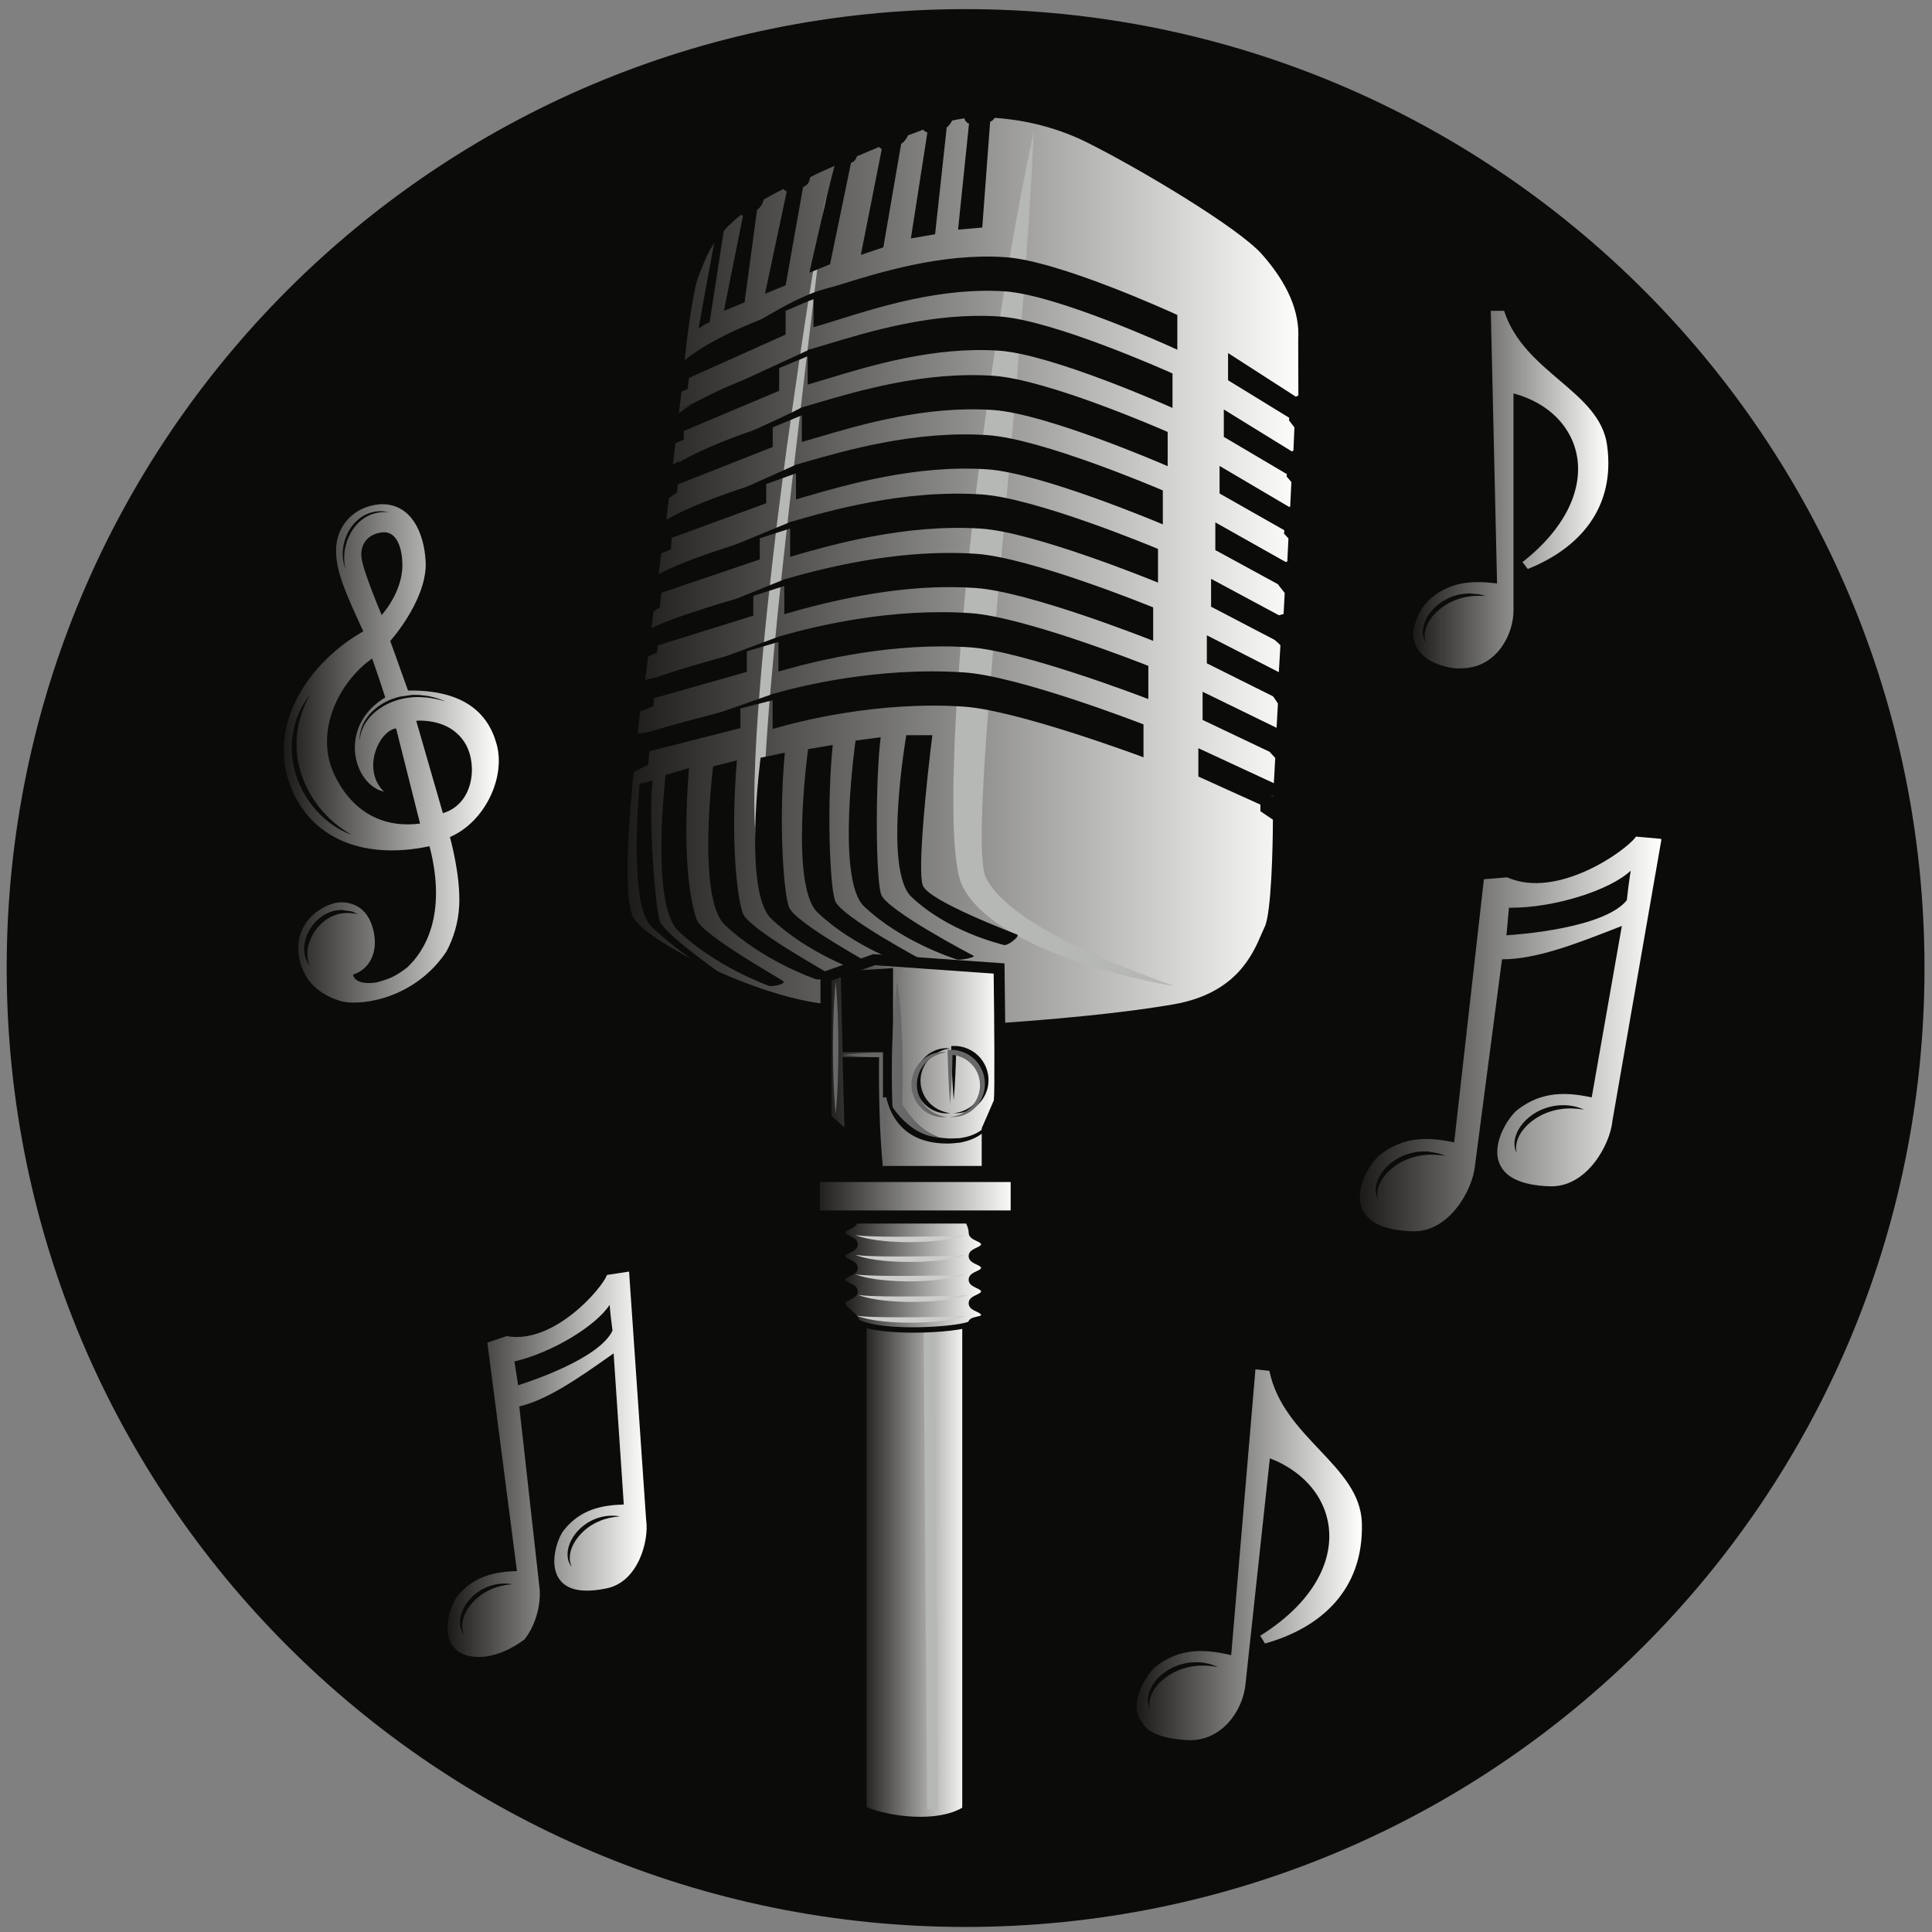 <?xml version="1.0" encoding="UTF-8"?>
<!DOCTYPE svg PUBLIC "-//W3C//DTD SVG 1.1//EN" "http://www.w3.org/Graphics/SVG/1.1/DTD/svg11.dtd">
<svg version="1.1" xmlns="http://www.w3.org/2000/svg" xmlns:xlink="http://www.w3.org/1999/xlink" x="0" y="0" width="578" height="578" viewBox="0, 0, 578, 578">
  <rect x="0" y="0" width="578" height="578" fill="#808080" stroke="none"/>
  <defs>
    <linearGradient id="Gradient_1" gradientUnits="userSpaceOnUse" x1="257.613" y1="470.227" x2="289.53" y2="470.227">
      <stop offset="0" stop-color="#1B1A19"/>
      <stop offset="1" stop-color="#FFFFFE"/>
    </linearGradient>
    <clipPath id="Clip_1">
      <path d="M289.514,395.312 L289.514,541.715 C280.412,547.098 267.031,545.63 257.613,541.72 L257.613,395.312 L289.514,395.312 z"/>
    </clipPath>
    <linearGradient id="Gradient_2" gradientUnits="userSpaceOnUse" x1="186.164" y1="170.784" x2="390.127" y2="170.784">
      <stop offset="0" stop-color="#1B1A19"/>
      <stop offset="1" stop-color="#FFFFFE"/>
    </linearGradient>
    <clipPath id="Clip_2">
      <path d="M298.002,33.663 C307.779,34.144 317.136,37.088 325.964,41.153 C341.831,49.091 371.432,66.722 378.713,74.93 C386.003,83.138 390.638,92.3 390.026,101.597 L390.08,119.237 L387.875,120.479 L387.335,125.285 L388.919,127.337 L388.559,135.644 L387.065,136.679 L386.615,141.998 L388.01,143.636 L387.587,152.564 L386.264,153.239 L385.841,159.08 L387.146,160.457 L386.714,169.178 L384.518,169.898 L384.149,174.488 L386.021,176.873 L385.589,184.973 L382.844,185.702 L382.457,190.202 L384.743,192.353 L384.149,202.577 L382.808,202.928 L382.457,207.743 L383.987,210.011 L383.465,219.398 L381.926,219.947 L381.62,224.456 L383.186,226.157 L382.457,239.432 L378.713,240.251 L378.713,241.817 L382.457,244.355 C382.457,244.355 382.511,272.453 379.847,277.988 C377.174,283.523 373.277,298.229 351.542,302.054 C329.798,305.888 297.803,307.796 297.803,307.796 L247.205,302.054 C225.875,299.867 192.44,283.253 188.066,275.324 C183.692,267.386 188.066,229.856 188.066,229.856 L192.377,227.732 L193.007,220.829 L188.957,221.45 L189.929,211.667 L193.88,210.164 L194.375,204.773 L191.117,205.529 L192.395,195.332 L195.041,194.099 L195.446,189.86 L192.989,189.752 L193.97,182.021 L195.86,180.77 L196.481,174.74 L195.041,174.542 L196.31,164.363 L199.145,163.229 L199.577,157.388 L197.399,158 L198.578,148.073 L200.99,146.408 L201.323,140.801 L199.298,141.899 L200.54,131.396 L202.907,130.46 L202.97,125.492 L201.143,126.212 L202.367,116.006 L204.203,115.268 L204.779,110.417 L202.907,110.417 C202.907,110.417 205.094,87.512 207.551,81.77 C209.441,77.36 211.223,69.692 222.572,61.538 C222.671,61.475 222.626,61.871 222.626,62.276 C222.617,62.717 222.653,63.167 222.959,62.96 C223.544,62.573 225.119,61.943 225.956,61.088 C226.829,60.206 226.964,58.667 227.306,58.46 C229.781,56.993 232.607,55.526 235.82,54.068 C235.82,54.068 235.622,55.805 235.892,55.688 C236.549,55.382 238.916,55.04 240.167,54.149 C240.833,53.672 240.779,52.025 240.779,52.025 C244.226,50.09 247.79,48.695 250.58,47.48 C250.58,47.48 250.607,48.479 250.868,48.362 C251.795,47.957 253.946,47.255 254.378,47.012 C254.711,46.832 254.999,45.563 254.999,45.563 C258.221,44.177 261.281,42.89 264.152,41.711 C264.152,41.711 264.035,43.169 264.44,43.007 C265.574,42.539 267.626,42.413 268.985,41.468 C269.732,40.937 270.461,39.2 270.461,39.2 C272.99,38.21 275.321,37.346 277.427,36.617 C277.427,36.617 277.157,38.273 278.057,37.985 C278.777,37.76 280.937,37.652 282.179,36.851 C283.25,36.158 283.421,34.736 283.925,34.61 C284.951,34.349 285.851,34.16 286.625,34.043 C288.639,33.731 287.713,33.851 289.4,33.663 L290.107,33.663 C290.094,34.194 290.068,34.725 290.207,35.24 C291.449,35.177 293.987,35.321 295.544,34.934 C296.098,34.65 296.301,34.351 296.417,33.663 L298.002,33.663 z"/>
    </clipPath>
    <linearGradient id="Gradient_3" gradientUnits="userSpaceOnUse" x1="252.062" y1="381.583" x2="294.32" y2="381.583">
      <stop offset="0" stop-color="#1B1A19"/>
      <stop offset="1" stop-color="#FFFFFE"/>
    </linearGradient>
    <clipPath id="Clip_3">
      <path d="M289.524,365.242 C290.225,366.306 290.441,367.521 290.603,368.753 C291.027,370.685 293.801,370.342 294.319,372.235 L294.319,372.308 C293.836,374.275 291.151,373.785 290.603,375.791 C291.027,377.723 293.801,377.38 294.319,379.273 L294.319,379.347 C293.841,381.319 291.151,380.831 290.603,382.838 C291.027,384.77 293.801,384.427 294.319,386.32 L294.319,386.394 C293.841,388.366 291.152,387.878 290.603,389.885 C291.025,391.822 293.802,391.486 294.319,393.385 L294.319,393.49 C293.937,395.35 290.695,394.098 290.414,396.032 C286.589,397.904 263.549,399.344 256.367,395.411 C256.367,393.647 252.065,391.649 252.065,389.885 C252.065,388.121 255.791,388.121 255.791,386.357 C255.791,384.593 252.065,384.593 252.065,382.838 C252.065,381.074 255.791,381.074 255.791,379.31 C255.791,377.546 252.065,377.546 252.065,375.791 C252.065,374.027 255.791,374.027 255.791,372.272 C255.791,370.508 252.065,370.508 252.065,368.753 C252.494,366.751 255.24,367.24 255.786,365.242 L289.524,365.242 z"/>
    </clipPath>
    <linearGradient id="Gradient_4" gradientUnits="userSpaceOnUse" x1="243.643" y1="357.851" x2="303.945" y2="357.851">
      <stop offset="0" stop-color="#1B1A19"/>
      <stop offset="1" stop-color="#FFFFFE"/>
    </linearGradient>
    <linearGradient id="Gradient_5" gradientUnits="userSpaceOnUse" x1="247.091" y1="318.792" x2="299.119" y2="318.792">
      <stop offset="0" stop-color="#1B1A19"/>
      <stop offset="1" stop-color="#FFFFFE"/>
    </linearGradient>
    <clipPath id="Clip_4">
      <path d="M261.637,287.115 L298.892,289.751 C298.892,289.751 299.441,328.307 298.892,329.675 C298.352,331.043 295.337,337.883 295.337,337.883 L295.337,350.456 L252.065,350.456 L252.065,338.972 L247.106,334.598 L247.106,292.208 L261.469,287.115 L261.637,287.115 z"/>
    </clipPath>
    <linearGradient id="Gradient_6" gradientUnits="userSpaceOnUse" x1="133.86" y1="438.053" x2="193.44" y2="438.053">
      <stop offset="0" stop-color="#1B1A19"/>
      <stop offset="1" stop-color="#FFFFFE"/>
    </linearGradient>
    <clipPath id="Clip_5">
      <path d="M188.201,380.417 L193.304,454.721 C194.231,460.769 191.036,473.153 181.613,475.16 C174.251,476.735 169.364,475.709 167.123,472.118 C164.153,467.357 167.006,459.923 168.59,457.907 C173.657,451.436 180.227,450.302 186.617,450.104 L183.575,404.888 L182.081,405.941 C173.18,412.205 163.964,418.685 155.351,420.773 L161.354,474.62 C161.984,478.751 160.697,485.816 156.836,490.541 C148.34,496.742 141.113,496.535 137.396,494.258 C136.487,493.682 135.74,492.944 135.173,492.026 C132.203,487.274 135.056,479.84 136.64,477.815 C141.698,471.362 148.268,470.219 154.649,470.021 L145.802,401.657 L151.58,399.731 L151.661,399.749 C165.611,402.197 179.822,385.763 181.532,381.596 L181.604,381.425 L188.201,380.417 z M151.695,473.778 C148.002,474 149.559,473.716 146.981,474.35 C145.955,474.647 144.965,475.088 144.029,475.619 C143.093,476.159 142.229,476.807 141.428,477.536 C139.862,479.012 138.593,480.857 137.963,482.945 C137.648,483.98 137.531,485.087 137.648,486.167 C137.756,487.247 138.197,488.291 138.881,489.074 C137.936,487.184 138.197,485.087 138.917,483.269 C139.664,481.451 140.861,479.822 142.31,478.481 C143.75,477.122 145.46,476.051 147.314,475.304 C149.168,474.53 151.175,474.134 153.254,473.963 L151.695,473.778 z M183.888,453.474 C180.195,453.696 181.752,453.412 179.174,454.046 C178.139,454.334 177.158,454.784 176.222,455.306 C175.286,455.855 174.422,456.503 173.621,457.232 C172.055,458.708 170.786,460.544 170.156,462.641 C169.841,463.676 169.715,464.783 169.832,465.863 C169.949,466.943 170.39,467.987 171.074,468.77 C170.129,466.871 170.381,464.774 171.101,462.965 C171.857,461.147 173.054,459.509 174.503,458.177 C175.943,456.818 177.653,455.747 179.507,454.991 C181.361,454.226 183.368,453.83 185.447,453.659 L183.888,453.474 z M182.387,390.38 C178.148,396.842 164.882,404.78 153.902,407.3 L155,414.428 C158.015,413.483 179.282,406.562 183.242,398.084 C183.017,396.572 182.54,392.459 182.387,390.38 z"/>
    </clipPath>
    <linearGradient id="Gradient_7" gradientUnits="userSpaceOnUse" x1="340.026" y1="465.148" x2="407.464" y2="465.148">
      <stop offset="0" stop-color="#1B1A19"/>
      <stop offset="1" stop-color="#FFFFFE"/>
    </linearGradient>
    <linearGradient id="Gradient_8" gradientUnits="userSpaceOnUse" x1="422.75" y1="146.471" x2="481.193" y2="146.471">
      <stop offset="0" stop-color="#1B1A19"/>
      <stop offset="1" stop-color="#FFFFFE"/>
    </linearGradient>
    <clipPath id="Clip_6">
      <path d="M449.984,92.984 C455.96,111.605 478.541,116.924 480.791,133.151 C483.419,152.123 472.268,164.165 457.067,170.222 L455.492,168.17 C481.376,147.794 474.347,123.431 452.792,117.698 L452.792,182.642 C452.792,189.68 447.995,199.328 438.041,199.913 C436.74,199.973 437.235,199.964 436.555,199.973 L435.601,199.973 C429.599,199.316 423.182,196.471 422.75,189.761 L422.75,189.377 C423.279,185.878 424.719,182.453 427.142,179.843 C433.262,174.092 439.994,173.561 447.878,174.56 L445.997,92.984 L449.984,92.984 z M439.347,177.537 L437.618,177.692 C436.457,177.845 435.332,178.16 434.234,178.565 C433.145,178.997 432.11,179.555 431.129,180.203 C429.203,181.535 427.529,183.308 426.521,185.45 C426.008,186.512 425.693,187.682 425.648,188.861 C425.594,190.04 425.891,191.228 426.494,192.182 C425.792,189.995 426.413,187.781 427.484,185.954 C428.591,184.118 430.139,182.57 431.921,181.364 C433.694,180.14 435.701,179.276 437.816,178.772 C439.94,178.25 442.154,178.151 444.422,178.304 C441.668,177.548 443.341,177.903 439.347,177.537 z"/>
    </clipPath>
    <linearGradient id="Gradient_9" gradientUnits="userSpaceOnUse" x1="84.835" y1="225.424" x2="149.199" y2="225.424">
      <stop offset="0" stop-color="#1B1A19"/>
      <stop offset="1" stop-color="#FFFFFE"/>
    </linearGradient>
    <clipPath id="Clip_7">
      <path d="M115.108,150.856 C124.259,151.466 127.323,161.561 127.37,169.232 C127.046,180.32 116.75,191.759 116.75,191.759 L122.06,206.582 C138.395,206.384 145.991,212.981 148.619,222.791 C151.274,232.655 145.046,245.921 134.606,250.421 C134.606,250.421 137.792,261.716 137.387,270.707 C137.144,276.053 135.668,280.733 133.535,284.702 C124.427,298.364 108.965,300.965 102.485,299.651 C96.959,298.13 91.658,294.728 89.84,287.996 C86.519,275.765 97.508,269.789 102.224,269.933 C105.518,270.023 110.072,271.445 111.701,278.321 C113.321,285.188 110.315,290.102 105.599,291.569 C106.094,293.954 109.271,294.44 112.601,293.927 C117.227,292.685 118.577,291.83 121.745,289.499 C126.785,284.855 133.913,274.082 128.504,253.166 C107.561,257.603 91.523,250.061 86.213,233.186 C80.777,215.924 92.549,198.041 108.677,188.879 C102.881,176.369 100.46,170.465 100.532,164.516 C100.622,157.424 105.716,151.529 113.6,150.863 L113.701,150.856 L115.108,150.856 z M102.099,272.216 L100.334,272.408 C99.155,272.624 98.039,273.092 97.004,273.686 C95.978,274.298 95.051,275.072 94.241,275.936 C92.657,277.7 91.514,279.878 91.127,282.227 C90.92,283.388 90.929,284.594 91.163,285.746 C91.415,286.898 91.91,287.996 92.675,288.833 C91.739,286.754 91.793,284.531 92.351,282.497 C92.936,280.463 94.016,278.573 95.438,277.034 C96.842,275.468 98.633,274.262 100.64,273.632 C102.656,272.993 104.87,273.02 107.084,273.488 C104.471,272.307 106.089,272.877 102.099,272.216 z M92.639,207.95 C90.11,211.226 88.328,215.159 87.626,219.335 C86.897,223.502 87.266,227.858 88.544,231.899 C89.849,235.931 92.036,239.675 94.898,242.762 C97.751,245.858 101.288,248.333 105.194,249.746 C101.576,247.721 98.426,245.057 95.852,241.934 C93.296,238.802 91.298,235.229 90.092,231.404 C88.85,227.588 88.427,223.52 88.877,219.506 C89.318,215.501 90.668,211.595 92.639,207.95 z M111.332,197.006 C101.252,204.116 94.439,218.552 99.578,230.738 C101.477,235.229 107.552,246.632 121.979,246.632 C123.149,246.632 124.382,246.551 125.669,246.389 L118.496,217.913 C113.366,218.615 108.101,230.18 114.842,236.831 C105.581,234.689 101,217.175 115.247,208.67 C113.789,203.963 111.332,197.006 111.332,197.006 z M125.484,215.582 C124.602,215.643 124.92,215.607 124.526,215.654 L132.5,243.275 C141.644,240.593 142.904,228.974 139.322,222.656 C136.392,217.556 131.085,215.612 125.484,215.582 z M123.247,207.897 C118.431,208.655 120.445,208.118 117.128,209.192 C114.527,210.209 112.124,211.811 110.333,213.971 C109.91,214.529 109.496,215.096 109.127,215.681 C108.83,216.32 108.416,216.896 108.236,217.571 L107.903,218.561 L107.633,220.1 C107.624,220.271 107.633,220.442 107.633,220.622 L107.651,221.648 L107.75,220.631 C107.768,220.46 107.777,220.289 107.804,220.127 L107.93,219.632 L108.191,218.651 L108.596,217.724 C108.821,217.085 109.244,216.545 109.559,215.96 C109.946,215.402 110.378,214.889 110.801,214.376 C112.628,212.414 114.923,210.911 117.425,209.948 C119.918,208.976 122.609,208.517 125.318,208.535 C126.659,208.598 128.018,208.643 129.35,208.931 C130.718,209.066 132.005,209.543 133.346,209.84 C132.059,209.372 130.79,208.814 129.431,208.544 C128.099,208.166 126.713,208.049 125.336,207.905 L123.247,207.897 z M114.608,159.251 C110.423,159.548 107.696,162.518 108.128,166.685 C108.56,170.852 114.185,183.992 114.185,183.992 C114.185,183.992 120.305,177.359 120.377,169.268 C120.431,164.255 118.802,158.945 114.608,159.251 z M114.278,152.949 L113.753,152.951 L113.411,152.96 L113.186,152.951 C112.106,153.032 111.035,153.275 110.018,153.68 C107.975,154.499 106.256,156.002 105.005,157.793 C103.772,159.593 102.953,161.672 102.656,163.823 C102.566,164.354 102.566,164.903 102.521,165.443 C102.494,165.983 102.557,166.523 102.575,167.054 C102.629,167.594 102.764,168.116 102.854,168.647 C102.989,169.16 103.178,169.673 103.358,170.168 C103.268,169.637 103.151,169.124 103.061,168.611 C103.034,168.08 102.962,167.558 102.962,167.036 C102.989,166.514 102.971,165.992 103.025,165.47 C103.106,164.957 103.142,164.435 103.268,163.931 C103.691,161.897 104.492,159.944 105.671,158.252 C106.841,156.56 108.416,155.147 110.27,154.256 C112.133,153.356 114.257,153.068 116.381,153.239 C115.859,153.149 115.328,153.059 114.797,152.987 L114.278,152.949 z"/>
    </clipPath>
    <linearGradient id="Gradient_10" gradientUnits="userSpaceOnUse" x1="406.729" y1="309.343" x2="496.993" y2="309.343">
      <stop offset="0" stop-color="#1B1A19"/>
      <stop offset="1" stop-color="#FFFFFE"/>
    </linearGradient>
    <clipPath id="Clip_8">
      <path d="M489.574,250.298 L496.994,250.962 L496.994,251.47 L482.393,335.3 C481.763,342.302 474.797,355.253 463.727,354.911 C455.069,354.641 449.912,352.157 448.391,347.531 C446.384,341.411 451.604,333.896 453.935,332.069 C461.36,326.246 469.01,326.777 476.192,328.316 L485.21,277.016 L483.257,277.781 C471.593,282.326 459.533,287.033 449.354,286.997 L441.263,348.746 C440.633,355.766 433.667,368.708 422.597,368.366 C421.733,368.339 420.887,368.294 420.086,368.222 C412.94,367.574 408.629,365.153 407.27,360.995 C405.263,354.866 410.483,347.351 412.805,345.533 C420.23,339.71 427.871,340.241 435.044,341.771 L443.936,263.039 L450.902,262.481 L450.992,262.517 C465.905,269.078 486.272,254.633 489.314,250.457 L489.431,250.298 L489.574,250.298 z M427.137,344.498 L425.297,344.498 C422.84,344.606 420.401,345.326 418.232,346.532 C416.081,347.756 414.146,349.457 412.877,351.617 C412.238,352.688 411.797,353.894 411.635,355.127 C411.464,356.36 411.671,357.647 412.22,358.709 C411.689,356.342 412.544,354.065 413.849,352.247 C415.181,350.42 416.963,348.926 418.952,347.828 C420.932,346.703 423.137,345.983 425.414,345.65 C427.691,345.308 430.04,345.407 432.407,345.794 C429.583,344.727 431.311,345.265 427.137,344.498 z M466.796,330.665 C464.339,330.782 461.9,331.502 459.731,332.699 C457.58,333.923 455.654,335.624 454.376,337.784 C453.746,338.855 453.305,340.061 453.134,341.294 C452.972,342.536 453.17,343.823 453.719,344.885 C453.188,342.509 454.043,340.241 455.348,338.414 C456.689,336.587 458.471,335.093 460.46,333.995 C462.431,332.879 464.636,332.15 466.913,331.817 C469.199,331.475 471.539,331.574 473.906,331.961 C471.719,330.98 469.253,330.521 466.796,330.665 z M487.865,260.492 C481.475,266.423 465.014,271.562 452.18,271.562 L451.433,271.562 L450.686,279.815 C454.322,279.59 479.954,277.7 486.695,269.321 C486.857,267.575 487.46,262.859 487.865,260.492 z"/>
    </clipPath>
  </defs>
  <g id="Layer_1">
    <path d="M575.756,289.611 C575.756,448.049 447.317,576.49 288.877,576.49 C130.44,576.49 2,448.049 2,289.611 C2,131.173 130.44,2.732 288.877,2.732 C447.317,2.732 575.756,131.173 575.756,289.611" fill="#0B0B09"/>
    <g clip-path="url(#Clip_1)">
      <path d="M289.514,395.312 L289.514,541.715 C280.413,547.098 267.031,545.63 257.613,541.72 L257.613,395.312 L289.514,395.312 z" fill="url(#Gradient_1)"/>
    </g>
    <path d="M259.239,540.635 C266.892,543.732 280.544,545.145 287.875,540.815 L287.875,396.953 L259.239,396.953 L259.239,540.635 z M275.326,546.804 C268.448,546.804 261.41,545.253 256.92,543.21 L255.958,542.772 L255.958,393.671 L291.157,393.671 L291.157,542.582 L290.443,543.07 C286.519,545.757 280.977,546.804 275.326,546.804" fill="#0B0B09"/>
    <path d="M277.383,541.324 L276.291,394.919 L279.572,394.894 L280.664,541.3 L277.383,541.324" fill="#B6B8B5"/>
    <g clip-path="url(#Clip_2)">
      <path d="M298.004,33.663 C307.78,34.144 317.137,37.088 325.964,41.153 C341.831,49.091 371.432,66.722 378.713,74.93 C386.003,83.138 390.638,92.3 390.026,101.597 L390.08,119.237 L387.875,120.479 L387.335,125.285 L388.919,127.337 L388.559,135.644 L387.065,136.679 L386.615,141.998 L388.01,143.636 L387.587,152.564 L386.264,153.239 L385.841,159.08 L387.146,160.457 L386.714,169.178 L384.518,169.898 L384.149,174.488 L386.021,176.873 L385.589,184.973 L382.844,185.702 L382.457,190.202 L384.743,192.353 L384.149,202.577 L382.808,202.928 L382.457,207.743 L383.987,210.011 L383.465,219.398 L381.926,219.947 L381.62,224.456 L383.186,226.157 L382.457,239.432 L378.713,240.251 L378.713,241.817 L382.457,244.355 C382.457,244.355 382.511,272.453 379.847,277.988 C377.174,283.523 373.277,298.229 351.542,302.054 C329.798,305.888 297.803,307.796 297.803,307.796 L247.205,302.054 C225.875,299.867 192.44,283.253 188.066,275.324 C183.692,267.386 188.066,229.856 188.066,229.856 L192.377,227.732 L193.007,220.829 L188.957,221.45 L189.929,211.667 L193.88,210.164 L194.375,204.773 L191.117,205.529 L192.395,195.332 L195.041,194.099 L195.446,189.86 L192.989,189.752 L193.97,182.021 L195.86,180.77 L196.481,174.74 L195.041,174.542 L196.31,164.363 L199.145,163.229 L199.577,157.388 L197.399,158 L198.578,148.073 L200.99,146.408 L201.323,140.801 L199.298,141.899 L200.54,131.396 L202.907,130.46 L202.97,125.492 L201.143,126.212 L202.367,116.006 L204.203,115.268 L204.779,110.417 L202.907,110.417 C202.907,110.417 205.094,87.512 207.551,81.77 C209.441,77.36 211.223,69.692 222.572,61.538 C222.671,61.475 222.626,61.871 222.626,62.276 C222.617,62.717 222.653,63.167 222.959,62.96 C223.544,62.573 225.119,61.943 225.956,61.088 C226.829,60.206 226.964,58.667 227.306,58.46 C229.781,56.993 232.607,55.526 235.82,54.068 C235.82,54.068 235.622,55.805 235.892,55.688 C236.549,55.382 238.916,55.04 240.167,54.149 C240.833,53.672 240.779,52.025 240.779,52.025 C244.226,50.09 247.79,48.695 250.58,47.48 C250.58,47.48 250.607,48.479 250.868,48.362 C251.795,47.957 253.946,47.255 254.378,47.012 C254.711,46.832 254.999,45.563 254.999,45.563 C258.221,44.177 261.281,42.89 264.152,41.711 C264.152,41.711 264.035,43.169 264.44,43.007 C265.574,42.539 267.626,42.413 268.985,41.468 C269.732,40.937 270.461,39.2 270.461,39.2 C272.99,38.21 275.321,37.346 277.427,36.617 C277.427,36.617 277.157,38.273 278.057,37.985 C278.777,37.76 280.937,37.652 282.179,36.851 C283.25,36.158 283.421,34.736 283.925,34.61 C284.951,34.349 285.851,34.16 286.625,34.043 C288.639,33.731 287.713,33.851 289.399,33.663 L290.107,33.663 C290.094,34.194 290.068,34.725 290.207,35.24 C291.449,35.177 293.987,35.321 295.544,34.934 C296.099,34.65 296.301,34.351 296.417,33.663 L298.004,33.663 z" fill="url(#Gradient_2)"/>
    </g>
    <path d="M297.898,309.435 L297.704,306.16 C298.022,306.141 329.858,304.206 351.253,300.439 C369.792,297.173 374.75,285.619 377.416,279.414 C377.761,278.61 378.07,277.888 378.366,277.276 C380.347,273.163 380.802,253.529 380.82,245.223 L377.073,242.692 L377.073,238.928 L380.891,238.091 L381.513,226.762 L379.936,225.047 L380.366,218.768 L381.889,218.22 L382.322,210.467 L380.784,208.187 L381.25,201.633 L382.582,201.288 L383.065,193.023 L380.758,190.853 L381.308,184.413 L384.012,183.693 L384.347,177.403 L382.463,174.999 L382.973,168.685 L385.132,167.973 L385.468,161.074 L384.155,159.676 L384.699,152.201 L385.993,151.538 L386.343,144.211 L384.92,142.546 L385.494,135.772 L386.958,134.758 L387.254,127.869 L385.625,125.762 L386.341,119.464 L388.438,118.278 L388.387,101.599 C388.927,93.343 385.257,84.774 377.487,76.02 C370.511,68.162 341.417,50.714 325.235,42.625 C314.271,37.142 303.607,35.644 297.568,35.262 C297.224,35.845 296.695,36.339 295.942,36.526 C294.638,36.853 292.92,36.858 291.541,36.862 C291.06,36.863 290.628,36.864 290.296,36.882 L289.584,36.918 L289.059,36.417 C288.78,36.148 288.625,35.861 288.543,35.407 C288.22,35.454 287.904,35.505 287.603,35.553 L286.864,35.668 C286.285,35.755 285.601,35.893 284.823,36.079 L284.81,36.107 C284.501,36.701 284.035,37.6 283.071,38.225 C281.912,38.977 280.403,39.227 279.299,39.41 C278.986,39.462 278.723,39.498 278.556,39.548 C277.821,39.783 277.09,39.644 276.546,39.174 C276.412,39.057 276.296,38.93 276.202,38.794 C274.796,39.3 273.279,39.866 271.669,40.487 C271.306,41.22 270.689,42.269 269.927,42.806 C268.797,43.602 267.417,43.922 266.307,44.181 C265.811,44.296 265.342,44.405 265.054,44.522 C264.476,44.758 263.834,44.681 263.333,44.314 C263.198,44.215 263.081,44.101 262.979,43.973 C260.864,44.849 258.657,45.779 256.366,46.76 C255.939,48.016 255.429,48.305 255.189,48.439 C254.85,48.632 254.284,48.838 253.229,49.22 C252.596,49.448 251.935,49.685 251.527,49.862 L250.725,50.213 L249.896,49.733 L249.742,49.624 C249.63,49.672 249.518,49.718 249.407,49.767 C247.224,50.696 244.778,51.737 242.371,53.026 C242.262,53.867 241.951,54.89 241.116,55.484 C240.021,56.263 238.492,56.662 237.376,56.952 C237.029,57.043 236.735,57.111 236.561,57.183 L235.713,57.533 L234.872,57.007 C234.68,56.869 234.534,56.712 234.419,56.533 C232.321,57.542 230.346,58.586 228.522,59.651 L228.483,59.772 C228.252,60.439 227.907,61.45 227.13,62.238 C226.363,63.016 225.278,63.578 224.488,63.989 C224.232,64.121 224.01,64.231 223.867,64.326 C223.272,64.723 222.562,64.759 221.966,64.427 C221.87,64.373 221.782,64.313 221.701,64.249 C213.69,70.566 211.381,76.501 209.82,80.522 C209.555,81.203 209.309,81.836 209.061,82.415 C207.286,86.553 205.471,101.462 204.715,108.774 L206.629,108.774 L205.715,116.429 L203.88,117.167 L203.1,123.674 L204.641,123.066 L204.53,131.585 L202.058,132.562 L201.298,138.944 L203.13,137.948 L202.58,147.308 L200.118,149.002 L199.317,155.755 L201.391,155.172 L200.703,164.375 L197.818,165.524 L196.87,173.142 L198.272,173.335 L197.414,181.705 L195.5,182.977 L194.84,188.19 L197.246,188.3 L196.584,195.19 L193.91,196.436 L193.037,203.399 L196.218,202.656 L195.418,211.335 L191.458,212.842 L190.796,219.504 L194.829,218.885 L193.926,228.803 L189.592,230.933 C188.368,241.865 186.211,268.571 189.5,274.53 C193.458,281.7 226.114,298.242 247.375,300.422 L247.04,303.687 C225.289,301.456 191.45,284.857 186.626,276.114 C182.127,267.959 185.979,233.562 186.434,229.667 L186.536,228.777 L190.824,226.67 L191.181,222.765 L187.114,223.389 L188.392,210.498 L192.338,208.997 L192.533,206.887 L189.194,207.667 L190.878,194.227 L193.497,193.007 L193.649,191.421 L191.137,191.306 L192.432,181.074 L194.308,179.829 L194.685,176.153 L193.211,175.95 L194.801,163.193 L197.584,162.085 L197.768,159.6 L195.48,160.245 L197.035,147.141 L199.399,145.514 L199.508,143.652 L197.29,144.858 L199.029,130.229 L201.277,129.342 L201.296,127.912 L199.185,128.743 L200.854,114.845 L202.689,114.108 L202.934,112.056 L201.098,112.056 L201.27,110.26 C201.36,109.314 203.512,87.032 206.044,81.122 C206.279,80.574 206.512,79.976 206.762,79.331 C208.578,74.66 211.322,67.602 221.617,60.209 L222.446,59.612 L223.375,60.09 C223.619,60.219 223.8,60.381 223.93,60.558 C224.27,60.358 224.586,60.144 224.793,59.934 C225.045,59.678 225.238,59.117 225.377,58.709 C225.59,58.085 225.811,57.44 226.47,57.051 C229.082,55.503 232,53.996 235.143,52.571 L237.775,51.378 L237.534,53.508 C238.09,53.344 238.657,53.146 239.051,52.915 C239.107,52.716 239.147,52.349 239.14,52.075 L239.117,51.088 L239.977,50.596 C242.791,49.017 245.621,47.811 248.121,46.747 C248.748,46.48 249.354,46.223 249.924,45.973 L252.166,44.995 L252.19,46.105 C252.529,45.983 252.95,45.831 253.253,45.713 C253.306,45.555 253.363,45.357 253.404,45.19 L253.591,44.384 L254.353,44.053 C257.58,42.666 260.649,41.376 263.532,40.195 L266.01,39.182 L265.866,40.913 C266.661,40.725 267.5,40.501 268.037,40.122 C268.229,39.959 268.684,39.184 268.941,38.566 L269.209,37.919 L269.862,37.666 C272.448,36.663 274.812,35.79 276.885,35.072 L279.481,34.172 L279.169,36.104 C279.902,35.976 280.798,35.788 281.285,35.472 C281.521,35.32 281.711,34.954 281.896,34.599 C282.188,34.034 282.588,33.259 283.521,33.022 C284.625,32.74 285.562,32.545 286.382,32.423 L287.083,32.313 C287.925,32.178 288.972,32.01 290,31.943 L291.774,31.826 L291.75,33.579 C292.722,33.576 293.933,33.562 294.795,33.416 L294.802,33.386 L294.964,31.851 L296.506,31.918 C302.513,32.186 314.421,33.549 326.702,39.688 C341.085,46.88 372.047,64.947 379.941,73.841 C388.316,83.276 392.261,92.65 391.666,101.702 L391.724,120.19 L389.412,121.496 L389.035,124.808 L390.583,126.808 L390.165,136.527 L388.631,137.588 L388.305,141.456 L389.684,143.069 L389.18,153.591 L387.836,154.279 L387.533,158.477 L388.815,159.841 L388.298,170.384 L386.07,171.12 L385.838,173.984 L387.69,176.348 L387.161,186.251 L384.381,186.991 L384.164,189.552 L386.429,191.685 L385.72,203.866 L384.357,204.218 L384.139,207.291 L385.66,209.547 L385.044,220.571 L383.493,221.129 L383.306,223.863 L384.866,225.559 L384.031,240.764 L381.048,241.418 L384.1,243.478 L384.101,244.348 C384.106,247.262 384.073,272.988 381.323,278.699 C381.045,279.275 380.756,279.953 380.432,280.706 C377.523,287.483 372.108,300.098 351.824,303.67 C330.239,307.472 298.22,309.416 297.898,309.435" fill="#0B0B09"/>
    <path d="M309.288,39.276 C308.171,63.901 306.244,88.398 304.26,112.878 C302.226,137.348 299.986,161.784 297.856,186.193 C297.311,192.294 296.792,198.395 296.311,204.493 C295.792,210.589 295.348,216.686 294.92,222.773 C294.485,228.86 294.145,234.946 293.898,240.999 C293.775,244.025 293.707,247.045 293.712,250.03 C293.71,253.006 293.777,255.995 294.084,258.748 C294.253,260.09 294.476,261.411 294.795,262.139 C295.298,263.228 295.913,264.33 296.715,265.383 C298.289,267.509 300.349,269.47 302.565,271.313 C307.038,274.994 312.269,278.033 317.609,280.824 C322.957,283.651 328.536,286.121 334.183,288.468 C337.005,289.648 339.861,290.766 342.733,291.844 C345.596,292.958 348.492,293.987 351.402,295.004 C345.307,294.039 339.283,292.658 333.304,291.052 C327.321,289.448 321.426,287.488 315.595,285.22 C309.809,282.841 304.087,280.155 298.701,276.481 C296.013,274.64 293.426,272.512 291.139,269.852 C289.989,268.534 288.96,267.024 288.071,265.376 C287.041,263.33 286.766,261.572 286.43,259.899 C285.373,253.294 285.273,247.115 285.217,240.86 C285.162,234.63 285.364,228.441 285.596,222.262 C285.844,216.084 286.222,209.924 286.616,203.771 C287.047,197.619 287.532,191.477 288.05,185.34 C290.203,160.8 293.121,136.365 296.593,112.01 C300.145,87.668 304.103,63.381 309.288,39.276" fill="#B6B8B5"/>
    <path d="M247.109,58.726 L241.133,108.564 L238.229,133.485 C237.241,141.788 236.287,150.094 235.377,158.404 C233.498,175.017 231.773,191.647 230.348,208.286 C229.675,216.608 229.052,224.932 228.702,233.253 C228.536,237.412 228.438,241.572 228.524,245.709 C228.556,247.776 228.636,249.84 228.824,251.87 C229.021,253.875 229.294,255.966 229.979,257.602 L227.788,258.624 C226.807,256.407 226.536,254.282 226.25,252.149 C225.994,250.021 225.854,247.904 225.763,245.791 C225.607,241.564 225.653,237.357 225.759,233.155 C225.98,224.754 226.5,216.383 227.165,208.028 C228.457,191.315 230.293,174.667 232.271,158.043 C233.299,149.734 234.373,141.434 235.479,133.138 L239.062,108.287 C240.291,100.008 241.509,91.73 242.893,83.476 C244.254,75.218 245.596,66.959 247.109,58.726" fill="#B6B8B5"/>
    <path d="M351.402,103.35 C351.402,103.35 316.806,87.441 300.672,86.347 C278.33,84.832 256.506,93.232 244.199,96.787 L244.199,88.194 C256.506,84.639 278.33,76.239 300.672,77.755 C316.806,78.849 351.402,94.758 351.402,94.758 L351.402,103.35" fill="#0B0B09"/>
    <path d="M295.292,85.348 C297.1,85.348 298.913,85.404 300.728,85.528 C315.35,86.519 344.324,99.257 350.582,102.076 L350.582,95.287 C346.362,93.378 315.395,79.575 300.617,78.573 C281.932,77.306 263.246,83.145 250.885,87.009 C248.762,87.673 246.797,88.287 245.02,88.81 L245.02,95.691 C246.664,95.202 248.461,94.64 250.392,94.036 C261.677,90.508 278.181,85.348 295.292,85.348 M352.223,104.63 L351.059,104.096 C350.713,103.937 316.417,88.235 300.617,87.166 C281.92,85.9 263.244,91.738 250.882,95.604 C248.52,96.342 246.356,97.017 244.426,97.575 L243.379,97.877 L243.379,87.577 L243.971,87.405 C245.891,86.852 248.044,86.178 250.395,85.443 C262.872,81.542 281.735,75.648 300.728,76.937 C316.828,78.027 350.327,93.36 351.746,94.012 L352.223,94.231 L352.223,104.63" fill="#0B0B09"/>
    <path d="M349.957,120.784 C349.957,120.784 315.06,105.189 298.923,104.096 C276.581,102.581 254.757,110.405 242.451,113.961 L242.451,105.346 C254.757,101.791 276.581,93.99 298.923,95.504 C315.06,96.598 349.957,112.261 349.957,112.261 L349.957,120.784" fill="#0B0B09"/>
    <path d="M293.148,103.084 C295.083,103.084 297.029,103.146 298.98,103.277 C313.611,104.269 342.863,116.779 349.135,119.524 L349.135,112.794 C344.867,110.909 313.648,97.324 298.869,96.323 C279.491,95.006 260.402,100.788 247.771,104.613 C246.165,105.1 244.661,105.554 243.271,105.961 L243.271,112.865 C244.542,112.491 245.905,112.078 247.352,111.639 C258.821,108.162 275.575,103.084 293.148,103.084 M350.779,122.05 L349.623,121.534 C349.273,121.378 314.673,105.985 298.869,104.914 C279.52,103.608 260.449,109.384 247.827,113.209 C245.97,113.773 244.248,114.295 242.677,114.748 L241.63,115.051 L241.63,104.728 L242.223,104.557 C243.77,104.11 245.466,103.596 247.294,103.042 C260.04,99.183 279.296,93.342 298.98,94.685 C315.077,95.776 348.863,110.87 350.292,111.512 L350.779,111.73 L350.779,122.05" fill="#0B0B09"/>
    <path d="M348.511,138.218 C348.511,138.218 313.311,122.938 297.176,121.843 C274.833,120.329 253.008,127.579 240.703,131.135 L240.703,122.497 C253.008,118.941 274.833,111.737 297.176,113.253 C313.311,114.346 348.511,129.763 348.511,129.763 L348.511,138.218" fill="#0B0B09"/>
    <path d="M290.931,120.815 C293.02,120.815 295.122,120.882 297.231,121.025 C311.875,122.017 341.403,134.297 347.69,136.974 L347.69,130.302 C343.375,128.442 311.901,115.072 297.12,114.07 C276.867,112.693 257.297,118.466 244.348,122.283 C243.363,122.574 242.419,122.852 241.523,123.113 L241.523,130.041 C242.322,129.808 243.156,129.561 244.024,129.304 C255.716,125.852 272.769,120.815 290.931,120.815 M349.333,139.468 L348.183,138.971 C347.833,138.819 312.929,123.734 297.12,122.662 C276.94,121.292 257.413,127.06 244.49,130.878 C243.23,131.25 242.042,131.601 240.931,131.922 L239.882,132.225 L239.882,121.879 L240.476,121.709 C241.542,121.4 242.682,121.064 243.884,120.709 C256.946,116.86 276.682,111.038 297.231,112.433 C313.325,113.524 347.398,128.379 348.84,129.012 L349.333,129.226 L349.333,139.468" fill="#0B0B09"/>
    <path d="M347.065,155.652 C347.065,155.652 311.564,140.687 295.427,139.593 C273.086,138.078 251.263,144.753 238.955,148.308 L238.955,139.648 C251.263,136.092 273.086,129.486 295.427,131.001 C311.564,132.095 347.065,147.265 347.065,147.265 L347.065,155.652" fill="#0B0B09"/>
    <path d="M288.798,138.552 C291.016,138.552 293.246,138.623 295.485,138.774 C310.135,139.769 339.943,151.816 346.245,154.421 L346.245,147.809 C341.882,145.975 310.154,132.821 295.372,131.82 C273.949,130.363 253,136.433 240.483,140.06 L239.775,140.263 L239.775,147.216 L240.298,147.065 C251.567,143.795 269.644,138.552 288.798,138.552 M347.886,156.888 L346.746,156.408 C346.393,156.259 311.187,141.484 295.372,140.411 C274.099,138.97 253.226,145.023 240.755,148.64 L238.136,149.399 L238.136,139.03 L240.028,138.482 C252.646,134.826 273.759,128.708 295.485,130.183 C311.573,131.274 345.933,145.89 347.387,146.511 L347.886,146.723 L347.886,156.888" fill="#0B0B09"/>
    <path d="M345.621,173.086 C345.621,173.086 309.816,158.435 293.681,157.341 C271.337,155.826 249.514,161.926 237.208,165.481 L237.208,156.798 C249.514,153.243 271.337,147.235 293.681,148.75 C309.816,149.844 345.621,164.768 345.621,164.768 L345.621,173.086" fill="#0B0B09"/>
    <path d="M286.584,156.286 C288.956,156.286 291.344,156.361 293.737,156.523 C308.397,157.517 338.485,169.334 344.8,171.869 L344.8,165.317 C340.393,163.51 308.408,150.569 293.625,149.567 C271.016,148.041 249.006,154.248 238.027,157.415 L238.027,164.39 C248.115,161.483 266.788,156.286 286.584,156.286 M346.441,174.308 L345.309,173.846 C344.953,173.699 309.444,159.232 293.625,158.16 C270.851,156.622 248.282,163.137 237.435,166.269 L236.387,166.573 L236.387,156.182 L236.979,156.011 C247.833,152.874 270.421,146.349 293.737,147.93 C309.822,149.021 344.468,163.4 345.936,164.011 L346.441,164.222 L346.441,174.308" fill="#0B0B09"/>
    <path d="M344.175,190.521 C344.175,190.521 308.069,176.185 291.933,175.089 C269.592,173.576 247.766,179.1 235.459,182.655 L235.459,173.949 C247.766,170.394 269.592,164.982 291.933,166.499 C308.069,167.592 344.175,182.272 344.175,182.272 L344.175,190.521" fill="#0B0B09"/>
    <path d="M284.101,174.009 C286.78,174.009 289.408,174.097 291.989,174.272 C306.658,175.267 337.024,186.849 343.354,189.317 L343.354,182.826 C338.9,181.044 306.66,168.319 291.877,167.317 C275.643,166.22 256.938,168.655 236.28,174.567 L236.28,181.566 C254.081,176.501 269.82,174.009 284.101,174.009 M344.994,191.729 L343.871,191.283 C343.512,191.141 307.701,176.982 291.877,175.909 C275.47,174.796 257.088,177.261 235.686,183.444 L234.639,183.747 L234.639,173.332 L235.233,173.161 C256.309,167.073 275.404,164.553 291.989,165.68 C308.07,166.77 343.004,180.91 344.484,181.511 L344.994,181.719 L344.994,191.729" fill="#0B0B09"/>
    <path d="M342.73,207.955 C342.73,207.955 306.32,193.933 290.184,192.838 C267.843,191.324 246.019,196.274 233.711,199.83 L233.711,191.101 C246.019,187.545 267.843,182.732 290.184,184.248 C306.32,185.34 342.73,199.773 342.73,199.773 L342.73,207.955" fill="#0B0B09"/>
    <path d="M281.82,191.741 C284.608,191.741 287.421,191.829 290.24,192.019 C304.92,193.016 335.563,204.365 341.909,206.764 L341.909,200.332 C337.408,198.577 304.914,186.067 290.128,185.065 C267.58,183.539 245.845,188.494 234.531,191.719 L234.531,198.741 C244.723,195.863 262.666,191.741 281.82,191.741 M343.548,209.15 L342.434,208.72 C342.071,208.582 305.957,194.73 290.128,193.656 C267.506,192.128 245.217,197.359 233.939,200.617 L232.89,200.92 L232.89,190.483 L233.484,190.312 C244.722,187.066 267.034,181.856 290.24,183.427 C306.319,184.518 341.54,198.42 343.031,199.011 L343.548,199.215 L343.548,209.15" fill="#0B0B09"/>
    <path d="M341.283,225.389 C341.283,225.389 304.572,211.682 288.437,210.587 C266.094,209.073 244.271,213.447 231.964,217.003 L231.964,208.251 C244.271,204.696 266.094,200.481 288.437,201.996 C304.572,203.089 341.283,217.276 341.283,217.276 L341.283,225.389" fill="#0B0B09"/>
    <path d="M279.208,209.461 C282.259,209.461 285.36,209.557 288.493,209.769 C303.18,210.764 334.107,221.879 340.463,224.211 L340.463,217.84 C335.917,216.111 303.167,203.816 288.382,202.814 C263.082,201.097 240.111,206.799 232.785,208.87 L232.785,215.918 C239.729,213.981 258.197,209.461 279.208,209.461 M342.104,226.571 L340.997,226.158 C340.629,226.021 304.212,212.481 288.382,211.406 C262.759,209.669 238.896,215.854 232.193,217.791 L231.144,218.094 L231.144,207.634 L231.737,207.463 C238.403,205.537 262.193,199.394 288.493,201.176 C304.568,202.268 340.075,215.93 341.58,216.511 L342.104,216.713 L342.104,226.571" fill="#0B0B09"/>
    <path d="M358.513,232.318 L379.502,241.822 L380.254,238.3 C383.672,236.931 382.1,234.78 382.1,234.78 L358.513,223.84 L358.513,232.318" fill="#0B0B09"/>
    <path d="M359.783,215.382 L380.782,225.374 L381.405,221.995 C384.823,220.627 383.083,218.314 383.083,218.314 L359.783,206.951 L359.783,215.382" fill="#0B0B09"/>
    <path d="M361.052,198.445 L382.061,208.926 L382.558,205.689 C385.976,204.322 384.065,201.848 384.065,201.848 L361.052,190.062 L361.052,198.445" fill="#0B0B09"/>
    <path d="M362.322,181.509 L383.34,192.478 L383.709,189.385 C387.127,188.018 385.047,185.381 385.047,185.381 L362.322,173.173 L362.322,181.509" fill="#0B0B09"/>
    <path d="M363.591,164.573 L384.62,176.03 L384.861,173.081 C388.28,171.713 386.03,168.916 386.03,168.916 L363.591,156.285 L363.591,164.573" fill="#0B0B09"/>
    <path d="M364.862,147.637 L385.899,159.582 L386.012,156.776 C389.43,155.408 387.013,152.45 387.013,152.45 L364.862,139.396 L364.862,147.637" fill="#0B0B09"/>
    <path d="M366.131,130.701 L387.178,143.134 L387.165,140.471 C390.583,139.103 387.995,135.985 387.995,135.985 L366.131,122.508 L366.131,130.701" fill="#0B0B09"/>
    <path d="M367.401,113.765 L388.458,126.687 L388.316,124.165 C391.735,122.798 388.978,119.519 388.978,119.519 L367.401,105.62 L367.401,113.765" fill="#0B0B09"/>
    <path d="M221.5,211.67 C220.543,211.807 193.505,218.528 188.724,220.967 C187.03,221.831 188.785,225.39 191.828,225.39 L221.5,217.823 L221.5,211.67" fill="#0B0B09"/>
    <path d="M223.434,194.714 C222.476,194.852 196.265,201.763 190.788,205.009 C189.163,205.973 190.603,209.442 193.643,209.442 L223.434,201.004 L223.434,194.714" fill="#0B0B09"/>
    <path d="M225.368,177.758 C224.41,177.896 199.011,184.952 192.853,189.049 C191.285,190.092 192.419,193.497 195.462,193.497 L225.368,184.186 L225.368,177.758" fill="#0B0B09"/>
    <path d="M227.301,160.803 C226.343,160.94 201.739,168.102 194.917,173.09 C193.401,174.199 194.235,177.55 197.279,177.55 L227.301,167.366 L227.301,160.803" fill="#0B0B09"/>
    <path d="M229.235,143.847 C228.277,143.984 204.438,151.215 196.982,157.131 C195.509,158.299 196.051,161.604 199.095,161.604 L229.235,150.548 L229.235,143.847" fill="#0B0B09"/>
    <path d="M231.168,126.892 C230.212,127.028 207.105,134.295 199.048,141.171 C197.615,142.393 197.869,145.658 200.911,145.658 L231.168,133.728 L231.168,126.892" fill="#0B0B09"/>
    <path d="M233.103,109.936 C232.146,110.073 209.738,117.344 201.112,125.212 C199.716,126.485 199.685,129.711 202.728,129.711 L233.103,116.91 L233.103,109.936" fill="#0B0B09"/>
    <path d="M235.037,92.98 C234.08,93.118 212.338,100.365 203.177,109.252 C201.813,110.576 201.501,113.765 204.544,113.765 L235.037,100.091 L235.037,92.98" fill="#0B0B09"/>
    <path d="M202.904,122.653 L242.261,104.542 L242.919,106.045 L202.904,122.653" fill="#0B0B09"/>
    <path d="M204.782,138.81 C219.993,130.846 233.706,125.202 239.883,121.88 L244.798,122.203 L204.782,138.81" fill="#0B0B09"/>
    <path d="M209.194,151.998 L238.134,139.03 L243.79,139.576 L209.194,151.998" fill="#0B0B09"/>
    <path d="M214.516,165.202 L236.387,156.181 L245.489,155.137 L214.516,165.202" fill="#0B0B09"/>
    <path d="M210.783,182.961 L234.639,173.332 L240.755,173.332 L210.783,182.961" fill="#0B0B09"/>
    <path d="M212.598,198.053 L232.891,190.484 L240.403,189.813 L212.598,198.053" fill="#0B0B09"/>
    <path d="M211.381,214.553 L231.144,207.634 L235.131,208.457 L211.381,214.553" fill="#0B0B09"/>
    <path d="M210.937,106.517 C216.931,102.454 222.874,98.295 229.194,94.693 C235.493,91.074 241.63,87.554 249.139,85.836 L249.609,87.408 C242.687,89.344 235.273,92.98 229.587,95.413 C223.179,98.75 217.081,102.683 210.937,106.517" fill="#0B0B09"/>
    <path d="M278.931,219.943 C277.29,233.07 274.419,260.144 276.058,264.861 C277.701,269.58 303.543,279.219 304.363,279.629 C305.184,280.04 301.492,283.115 300.262,282.706 C299.032,282.297 283.643,278.75 272.641,268.28 C264.163,260.212 271.136,219.943 271.136,219.943 L278.931,219.943" fill="#0B0B09"/>
    <path d="M195.246,233.548 C193.894,244.368 196.047,271.741 197.399,275.629 C198.752,279.517 217.935,293.009 218.61,293.347 C219.287,293.686 217.898,293.673 216.884,293.336 C215.871,292.998 203.905,285.798 194.835,277.168 C187.848,270.519 191.349,234.505 191.349,234.505 L195.246,233.548" fill="#0B0B09"/>
    <path d="M263.479,220.558 C261.838,233.685 261.975,262.878 263.617,267.596 C265.257,272.313 290.417,285.508 291.237,285.92 C292.057,286.33 287.409,287.423 286.177,287.013 C284.946,286.604 269.491,281.622 258.488,271.152 C250.01,263.084 255.959,221.555 255.959,221.555 L263.479,220.558" fill="#0B0B09"/>
    <path d="M249.139,222.865 C247.369,239.659 248.17,264.738 249.813,269.456 C251.453,274.172 275.929,287.189 277.007,287.833 C277.845,288.334 273.367,289.399 272.136,288.987 C270.906,288.576 255.605,283.467 244.604,272.998 C236.124,264.93 241.754,224.125 241.754,224.125 L249.139,222.865" fill="#0B0B09"/>
    <path d="M234.798,225.173 C232.899,245.632 234.367,266.596 236.008,271.316 C237.648,276.033 261.446,288.857 262.777,289.749 C263.64,290.326 259.324,291.373 258.094,290.961 C256.864,290.551 241.72,285.314 230.717,274.843 C222.24,266.776 227.55,226.696 227.55,226.696 L234.798,225.173" fill="#0B0B09"/>
    <path d="M220.458,227.481 C218.432,251.607 220.563,268.457 222.204,273.175 C223.846,277.892 246.972,290.514 248.549,291.662 C249.44,292.312 245.283,293.346 244.053,292.936 C242.822,292.525 227.835,287.16 216.832,276.689 C208.355,268.622 213.347,229.267 213.347,229.267 L220.458,227.481" fill="#0B0B09"/>
    <path d="M206.117,229.788 C203.963,257.581 206.76,270.316 208.401,275.034 C210.042,279.751 232.502,292.163 234.319,293.577 C235.242,294.295 231.242,295.321 230.011,294.911 C228.781,294.499 213.951,289.005 202.947,278.536 C194.47,270.469 199.143,231.839 199.143,231.839 L206.117,229.788" fill="#0B0B09"/>
    <path d="M222.747,90.462 L216.577,92.98 L222.747,62.214 L227.033,58.725 L222.747,90.462" fill="#0B0B09"/>
    <path d="M235.037,85.362 L228.867,87.881 L235.857,54.967 L240.78,53.015 L235.037,85.362" fill="#0B0B09"/>
    <path d="M248.323,79.063 L242.153,81.581 C242.153,81.581 249.532,48.54 250.078,48.54 C250.625,48.54 255.002,46.762 255.002,46.762 L248.323,79.063" fill="#0B0B09"/>
    <path d="M264.266,74.008 L257.539,76.257 L264.266,42.25 L270.251,39.275 L264.266,74.008" fill="#0B0B09"/>
    <path d="M279.751,70.075 L272.513,71.335 L277.946,36.441 L283.601,34.698 L279.751,70.075" fill="#0B0B09"/>
    <path d="M293.862,68.075 L286.625,68.705 L290.243,33.683 L296.434,33.557 L293.862,68.075" fill="#0B0B09"/>
    <path d="M212.271,96.57 C211.962,96.159 208.989,98.313 208.989,98.313 C208.989,98.313 213.706,71.738 214.015,71.334 C214.321,70.932 216.578,68.704 216.578,68.704 L212.271,96.57" fill="#0B0B09"/>
    <g clip-path="url(#Clip_3)">
      <path d="M289.524,365.242 C290.225,366.306 290.441,367.521 290.603,368.753 C291.027,370.685 293.801,370.342 294.319,372.235 L294.319,372.308 C293.836,374.275 291.151,373.785 290.603,375.791 C291.027,377.723 293.801,377.38 294.319,379.273 L294.319,379.347 C293.841,381.319 291.151,380.831 290.603,382.838 C291.027,384.77 293.801,384.427 294.319,386.32 L294.319,386.393 C293.841,388.366 291.152,387.878 290.603,389.885 C291.025,391.822 293.802,391.486 294.319,393.385 L294.319,393.49 C293.937,395.35 290.695,394.098 290.414,396.032 C286.589,397.904 263.549,399.344 256.367,395.411 C256.367,393.647 252.065,391.649 252.065,389.885 C252.065,388.121 255.791,388.121 255.791,386.357 C255.791,384.593 252.065,384.593 252.065,382.838 C252.065,381.074 255.791,381.074 255.791,379.31 C255.791,377.546 252.065,377.546 252.065,375.791 C252.065,374.027 255.791,374.027 255.791,372.272 C255.791,370.508 252.065,370.508 252.065,368.753 C252.494,366.751 255.24,367.24 255.786,365.242 L289.524,365.242 z" fill="url(#Gradient_3)"/>
    </g>
    <path d="M257.116,394.877 C264.251,398.353 285.228,397.08 289.682,395.448 C290.023,394.391 291.308,394.114 292.201,393.92 C292.72,393.809 293.508,393.64 293.508,393.42 C293.508,393.054 292.768,392.704 292.116,392.394 C291.079,391.902 289.788,391.29 289.788,389.886 C289.788,388.485 291.08,387.875 292.117,387.381 C292.768,387.073 293.508,386.723 293.508,386.36 C293.508,385.999 292.768,385.648 292.116,385.338 C291.08,384.847 289.788,384.235 289.788,382.835 C289.788,381.434 291.08,380.823 292.117,380.331 C292.768,380.022 293.508,379.671 293.508,379.31 C293.508,378.948 292.768,378.598 292.117,378.292 C291.08,377.798 289.788,377.187 289.788,375.79 C289.788,374.39 291.08,373.779 292.117,373.288 C292.769,372.981 293.508,372.632 293.508,372.272 C293.508,371.912 292.768,371.561 292.116,371.252 C291.08,370.761 289.788,370.15 289.788,368.751 C289.788,367.701 289.317,366.612 289.031,366.047 L256.437,366.047 C256.053,366.893 255.09,367.348 254.282,367.73 C253.629,368.04 252.891,368.389 252.891,368.751 C252.891,369.111 253.629,369.461 254.282,369.769 C255.319,370.26 256.611,370.872 256.611,372.272 C256.611,373.671 255.319,374.283 254.282,374.773 C253.629,375.081 252.891,375.428 252.891,375.79 C252.891,376.15 253.629,376.499 254.282,376.807 C255.319,377.299 256.611,377.91 256.611,379.31 C256.611,380.71 255.319,381.321 254.282,381.812 C253.629,382.123 252.891,382.473 252.891,382.835 C252.891,383.196 253.629,383.548 254.282,383.856 C255.319,384.348 256.611,384.961 256.611,386.36 C256.611,387.761 255.319,388.374 254.282,388.866 C253.629,389.173 252.891,389.525 252.891,389.886 C252.891,390.398 253.971,391.34 254.758,392.032 C255.826,392.965 256.843,393.855 257.116,394.877 M273.192,398.704 C266.358,398.704 259.413,398.016 255.975,396.132 L255.548,395.899 L255.548,395.414 C255.548,394.901 254.467,393.957 253.678,393.267 C252.43,392.175 251.25,391.143 251.25,389.886 C251.25,388.485 252.54,387.875 253.58,387.381 C254.232,387.073 254.97,386.723 254.97,386.36 C254.97,385.999 254.232,385.648 253.579,385.338 C252.54,384.847 251.25,384.235 251.25,382.835 C251.25,381.434 252.54,380.823 253.58,380.331 C254.232,380.022 254.97,379.671 254.97,379.31 C254.97,378.948 254.232,378.598 253.58,378.292 C252.54,377.798 251.25,377.187 251.25,375.79 C251.25,374.39 252.542,373.779 253.58,373.288 C254.232,372.981 254.97,372.632 254.97,372.272 C254.97,371.912 254.232,371.561 253.579,371.252 C252.54,370.761 251.25,370.15 251.25,368.751 C251.25,367.35 252.54,366.739 253.58,366.247 C254.232,365.939 254.97,365.589 254.97,365.229 L254.97,364.407 L289.975,364.407 L290.215,364.796 C290.264,364.877 291.428,366.779 291.428,368.751 C291.428,369.111 292.166,369.461 292.819,369.769 C293.858,370.26 295.148,370.872 295.148,372.272 C295.148,373.671 293.858,374.283 292.819,374.773 C292.166,375.081 291.428,375.428 291.428,375.79 C291.428,376.15 292.166,376.499 292.819,376.807 C293.858,377.299 295.148,377.91 295.148,379.31 C295.148,380.71 293.858,381.321 292.82,381.812 C292.166,382.123 291.428,382.473 291.428,382.835 C291.428,383.196 292.166,383.548 292.82,383.856 C293.858,384.348 295.148,384.961 295.148,386.36 C295.148,387.761 293.858,388.374 292.82,388.866 C292.166,389.173 291.428,389.525 291.428,389.886 C291.428,390.252 292.166,390.602 292.82,390.913 C293.858,391.405 295.148,392.017 295.148,393.42 C295.148,394.964 293.583,395.303 292.544,395.525 C292.024,395.637 291.237,395.808 291.237,396.029 L291.237,396.541 L290.778,396.764 C288.646,397.808 280.991,398.704 273.192,398.704" fill="#0B0B09"/>
    <path d="M255.958,369.535 C258.709,369.877 261.445,369.884 264.186,369.958 C266.926,369.986 269.666,370.011 272.408,369.978 C275.15,369.974 277.892,369.924 280.635,369.881 C283.378,369.801 286.119,369.794 288.877,369.535 C286.241,370.421 283.468,370.865 280.716,371.159 C277.958,371.465 275.189,371.584 272.417,371.619 C269.646,371.618 266.873,371.522 264.109,371.23 C261.356,370.944 258.569,370.497 255.958,369.535" fill="#CDCECA"/>
    <path d="M255.958,375.455 C258.709,375.796 261.445,375.804 264.186,375.876 C266.926,375.905 269.666,375.931 272.408,375.898 C275.15,375.894 277.892,375.844 280.635,375.801 C283.378,375.721 286.119,375.713 288.877,375.455 C286.241,376.341 283.468,376.784 280.716,377.079 C277.958,377.385 275.189,377.503 272.417,377.538 C269.646,377.538 266.873,377.442 264.109,377.149 C261.356,376.863 258.569,376.417 255.958,375.455" fill="#CDCECA"/>
    <path d="M255.958,381.266 C258.709,381.608 261.445,381.616 264.186,381.687 C266.926,381.715 269.666,381.743 272.408,381.711 C275.15,381.705 277.892,381.657 280.635,381.613 C283.378,381.532 286.119,381.525 288.877,381.266 C286.241,382.152 283.468,382.595 280.716,382.891 C277.958,383.196 275.189,383.315 272.417,383.351 C269.646,383.35 266.873,383.253 264.109,382.961 C261.356,382.675 258.569,382.229 255.958,381.266" fill="#CDCECA"/>
    <path d="M256.739,387.419 C259.491,387.76 262.227,387.767 264.965,387.839 C267.707,387.868 270.447,387.895 273.189,387.862 C275.93,387.858 278.673,387.808 281.416,387.764 C284.158,387.686 286.899,387.676 289.659,387.419 C287.021,388.304 284.249,388.748 281.498,389.043 C278.739,389.347 275.968,389.468 273.198,389.502 C270.426,389.502 267.653,389.404 264.89,389.112 C262.136,388.826 259.352,388.379 256.739,387.419" fill="#CDCECA"/>
    <path d="M256.26,393.64 C259.011,393.981 261.747,393.99 264.487,394.06 C267.228,394.088 269.969,394.115 272.711,394.084 C275.452,394.078 278.193,394.028 280.937,393.987 C283.68,393.906 286.42,393.899 289.179,393.64 C286.542,394.526 283.771,394.969 281.018,395.263 C278.26,395.569 275.491,395.689 272.718,395.723 C269.948,395.723 267.174,395.627 264.411,395.334 C261.658,395.048 258.871,394.601 256.26,393.64" fill="#CDCECA"/>
    <path d="M243.643,352.005 L303.945,352.005 L303.945,363.697 L243.643,363.697 z" fill="url(#Gradient_4)"/>
    <path d="M245.244,362.13 L302.362,362.13 L302.362,353.627 L245.244,353.627 z M242.059,350.439 L305.548,350.439 L305.548,365.317 L242.059,365.317 z" fill="#0B0B09"/>
    <g clip-path="url(#Clip_4)">
      <path d="M261.638,287.115 L298.892,289.751 C298.892,289.751 299.441,328.307 298.892,329.675 C298.352,331.043 295.337,337.883 295.337,337.883 L295.337,350.456 L252.065,350.456 L252.065,338.972 L247.106,334.598 L247.106,292.208 L261.469,287.115 L261.638,287.115 z" fill="url(#Gradient_5)"/>
    </g>
    <path d="M253.71,348.82 L293.699,348.82 L293.699,337.534 L293.837,337.22 C293.865,337.152 296.68,330.754 297.322,329.186 C297.634,326.911 297.466,305.447 297.275,291.277 L261.722,288.765 L248.75,293.368 L248.75,333.859 L253.71,338.233 L253.71,348.82 z M296.979,352.101 L250.428,352.101 L250.428,339.714 L245.468,335.338 L245.468,291.051 L261.27,285.443 L300.513,288.217 L300.535,289.723 C300.902,315.53 300.863,329.176 300.418,330.285 C299.928,331.509 297.584,336.847 296.979,338.224 L296.979,352.101" fill="#0B0B09"/>
    <path d="M250.01,293.595 C250.655,300.224 250.803,306.852 250.831,313.481 C250.808,320.109 250.659,326.739 250.01,333.368 C249.361,326.739 249.212,320.109 249.189,313.481 C249.216,306.852 249.365,300.224 250.01,293.595" fill="#676867"/>
    <path d="M284.245,333.009 C281.706,333.365 278.938,332.465 276.954,330.627 C274.938,328.815 273.753,326.084 273.751,323.336 C273.751,320.586 274.935,317.855 276.953,316.042 C278.936,314.203 281.706,313.303 284.245,313.661 C281.712,314.002 279.447,315.185 277.856,316.948 C276.274,318.709 275.374,321.011 275.391,323.336 C275.372,325.66 276.271,327.964 277.856,329.725 C279.446,331.489 281.712,332.671 284.245,333.009" fill="#0B0B09"/>
    <path d="M285.325,333.009 C287.866,332.799 290.202,331.621 291.82,329.832 C293.449,328.045 294.314,325.68 294.264,323.336 C294.205,320.994 293.251,318.704 291.586,317.074 C289.956,315.409 287.666,314.463 285.325,314.403 L286.067,313.661 C286.023,316.239 285.938,318.818 285.822,321.396 C285.71,323.973 285.541,326.551 285.325,329.129 C285.109,326.551 284.941,323.973 284.828,321.396 C284.711,318.818 284.626,316.239 284.583,313.661 L284.569,312.94 L285.325,312.92 C288.058,312.842 290.8,313.98 292.744,315.915 C294.681,317.861 295.811,320.604 295.733,323.336 C295.702,326.065 294.485,328.732 292.511,330.523 C290.554,332.334 287.857,333.238 285.325,333.009" fill="#0B0B09"/>
    <path d="M283.166,334.154 C280.627,334.509 277.856,333.61 275.875,331.771 C273.856,329.96 272.675,327.229 272.672,324.48 C272.672,321.73 273.854,318.999 275.873,317.186 C277.856,315.347 280.627,314.448 283.166,314.805 C280.631,315.146 278.368,316.329 276.778,318.092 C275.194,319.853 274.293,322.155 274.312,324.48 C274.291,326.804 275.191,329.107 276.775,330.87 C278.366,332.632 280.631,333.815 283.166,334.154" fill="#676867"/>
    <path d="M284.245,334.154 C286.787,333.943 289.123,332.764 290.741,330.975 C292.368,329.189 293.235,326.826 293.185,324.48 C293.125,322.138 292.171,319.847 290.507,318.218 C288.875,316.553 286.585,315.607 284.245,315.547 L284.988,314.805 C284.943,317.383 284.858,319.961 284.743,322.54 C284.629,325.118 284.462,327.695 284.245,330.274 C284.029,327.695 283.861,325.118 283.749,322.54 C283.631,319.961 283.548,317.383 283.504,314.805 L283.491,314.084 L284.245,314.064 C286.978,313.985 289.721,315.124 291.666,317.06 C293.601,319.005 294.73,321.748 294.654,324.48 C294.622,327.209 293.405,329.878 291.432,331.667 C289.476,333.477 286.778,334.382 284.245,334.154" fill="#676867"/>
    <path d="M252.949,349.639 L252.069,316.275 L263.136,316.275 L264.163,350.46" fill="#0B0B09"/>
    <path d="M252.069,315.626 C254,315.433 255.93,315.349 257.859,315.211 C259.79,315.111 261.72,315.028 263.65,314.971 L264.275,314.952 L264.305,315.617 C264.556,321.248 264.667,326.883 264.677,332.518 C264.682,338.155 264.544,343.793 264.163,349.434 C263.609,343.808 263.301,338.175 263.134,332.542 C262.974,326.908 262.914,321.274 262.995,315.636 L263.65,316.28 C261.72,316.223 259.79,316.14 257.859,316.041 C255.93,315.902 254,315.819 252.069,315.626" fill="#676867"/>
    <path d="M251.514,290.647 L252.07,314.805 L264.163,314.805 L264.163,328.309 L267.171,328.309 L267.171,289.611" fill="#0B0B09"/>
    <path d="M267.838,320.879 C267.276,325.254 267.861,330.222 270.272,333.991 C270.885,334.928 271.609,335.788 272.429,336.557 C273.264,337.309 274.201,337.949 275.199,338.501 C277.226,339.558 279.518,340.166 281.866,340.434 C283.04,340.565 284.24,340.653 285.413,340.57 L287.186,340.503 L288.912,340.17 C291.181,339.647 293.37,338.597 294.976,336.852 C296.59,335.121 297.598,332.854 298.119,330.503 C298.625,328.14 298.753,325.675 298.485,323.25 C298.888,325.658 298.902,328.142 298.52,330.581 C298.124,333.008 297.223,335.432 295.594,337.391 C293.975,339.366 291.645,340.662 289.221,341.359 L287.375,341.823 L285.492,342.003 C284.23,342.157 282.981,342.137 281.724,342.069 C279.214,341.921 276.668,341.415 274.293,340.34 C273.116,339.779 271.987,339.097 270.958,338.267 C269.943,337.421 269.027,336.454 268.245,335.387 C266.689,333.24 265.695,330.75 265.125,328.22 C264.571,325.656 264.363,323.148 264.588,320.422 L267.838,320.879" fill="#0B0B09"/>
    <path d="M268.439,293.595 C268.9,296.688 269.216,299.779 269.436,302.872 C269.669,305.963 269.834,309.055 269.924,312.149 C270.058,315.24 270.042,318.332 270.074,321.424 C270.04,324.517 270.023,327.609 269.888,330.701 L269.658,329.918 C270.325,331.021 271.031,332.106 271.811,333.139 C272.603,334.161 273.454,335.136 274.38,336.046 C276.245,337.84 278.433,339.35 281.049,340.204 C278.284,340.239 275.498,339.148 273.173,337.533 C271.994,336.734 270.91,335.798 269.926,334.774 C268.928,333.758 268.019,332.66 267.219,331.486 L267.009,331.178 L266.989,330.701 C266.854,327.609 266.837,324.517 266.804,321.424 C266.835,318.332 266.819,315.24 266.953,312.149 C267.043,309.055 267.21,305.963 267.442,302.872 C267.662,299.779 267.977,296.688 268.439,293.595" fill="#676867"/>
    <g clip-path="url(#Clip_5)">
      <path d="M181.604,381.425 L181.532,381.596 C179.822,385.763 165.611,402.197 151.661,399.749 L151.58,399.731 L145.802,401.657 L154.649,470.021 C148.268,470.219 141.698,471.362 136.64,477.815 C135.056,479.84 132.203,487.274 135.173,492.026 C135.74,492.944 136.487,493.682 137.396,494.258 C141.113,496.535 148.34,496.742 156.836,490.541 C160.697,485.816 161.984,478.751 161.354,474.62 L155.351,420.773 C163.964,418.685 173.18,412.205 182.081,405.941 L183.575,404.888 L186.617,450.104 C180.227,450.302 173.657,451.436 168.59,457.907 C167.006,459.923 164.153,467.357 167.123,472.118 C169.364,475.709 174.251,476.735 181.613,475.16 C191.036,473.153 194.231,460.769 193.304,454.721 L188.201,380.417 L181.604,381.425 z M153.902,407.3 C164.882,404.78 178.148,396.842 182.387,390.38 C182.54,392.459 183.017,396.572 183.242,398.084 C179.282,406.562 158.015,413.483 155,414.428 L153.902,407.3 z M169.832,465.863 C169.715,464.783 169.841,463.676 170.156,462.641 C170.786,460.544 172.055,458.708 173.621,457.232 C174.422,456.503 175.286,455.855 176.222,455.306 C177.158,454.784 178.139,454.334 179.174,454.046 C181.217,453.407 183.395,453.29 185.447,453.659 C183.368,453.83 181.361,454.226 179.507,454.991 C177.653,455.747 175.943,456.818 174.503,458.177 C173.054,459.509 171.857,461.147 171.101,462.965 C170.381,464.774 170.129,466.871 171.074,468.77 C170.39,467.987 169.949,466.943 169.832,465.863 z M137.648,486.167 C137.531,485.087 137.648,483.98 137.963,482.945 C138.593,480.857 139.862,479.012 141.428,477.536 C142.229,476.807 143.093,476.159 144.029,475.619 C144.965,475.088 145.955,474.647 146.981,474.35 C149.024,473.711 151.202,473.594 153.254,473.963 C151.175,474.134 149.168,474.53 147.314,475.304 C145.46,476.051 143.75,477.122 142.31,478.481 C140.861,479.822 139.664,481.451 138.917,483.269 C138.197,485.087 137.936,487.184 138.881,489.074 C138.197,488.291 137.756,487.247 137.648,486.167 z" fill="url(#Gradient_6)"/>
    </g>
    <path d="M375.646,409.673 L379.757,410.117 C383.897,430.268 406.91,438.377 407.432,455.603 C408.035,475.736 395.021,487.067 378.443,491.693 L377.021,489.371 C406.388,470.984 401.789,444.713 379.901,436.28 L372.575,504.194 C371.774,511.556 365.672,521.105 355.196,520.592 C349.238,520.304 345.422,518.981 343.1,517.118 C339.878,513.608 339.869,511.115 340.103,509.486 C340.607,504.707 344.063,499.883 346.061,498.371 C353.117,493.052 360.218,493.259 368.336,495.185 L375.59,409.673 L375.646,409.673 z M357.257,497.3 C354.809,497.372 352.37,498.047 350.192,499.199 C348.032,500.378 346.079,502.034 344.774,504.167 C344.126,505.22 343.667,506.408 343.478,507.632 C343.289,508.856 343.469,510.143 344,511.205 C343.505,508.838 344.405,506.597 345.728,504.806 C347.096,503.006 348.896,501.557 350.885,500.504 C352.874,499.424 355.079,498.74 357.347,498.452 C359.624,498.155 361.955,498.299 364.304,498.713 C362.144,497.705 359.705,497.201 357.257,497.3 z" fill="url(#Gradient_7)"/>
    <g clip-path="url(#Clip_6)">
      <path d="M449.984,92.984 C455.96,111.605 478.541,116.924 480.791,133.151 C483.419,152.123 472.268,164.165 457.067,170.222 L455.492,168.17 C481.376,147.794 474.347,123.431 452.792,117.698 L452.792,182.642 C452.792,189.68 447.995,199.328 438.041,199.913 C436.742,199.973 437.235,199.964 436.563,199.973 L435.601,199.973 C429.598,199.316 423.182,196.471 422.75,189.761 L422.75,189.377 C423.279,185.878 424.719,182.453 427.142,179.843 C433.262,174.092 439.994,173.561 447.878,174.56 L445.997,92.984 L449.984,92.984 z M439.347,177.537 L437.618,177.692 C436.457,177.845 435.332,178.16 434.234,178.565 C433.145,178.997 432.11,179.555 431.129,180.203 C429.203,181.535 427.529,183.308 426.521,185.45 C426.008,186.512 425.693,187.682 425.648,188.861 C425.594,190.04 425.891,191.228 426.494,192.182 C425.792,189.995 426.413,187.781 427.484,185.954 C428.591,184.118 430.139,182.57 431.921,181.364 C433.694,180.14 435.701,179.276 437.816,178.772 C439.94,178.25 442.154,178.151 444.422,178.304 C441.668,177.548 443.341,177.903 439.347,177.537 z" fill="url(#Gradient_8)"/>
    </g>
    <g clip-path="url(#Clip_7)">
      <path d="M115.11,150.856 C124.259,151.467 127.323,161.562 127.37,169.232 C127.046,180.32 116.75,191.759 116.75,191.759 L122.06,206.582 C138.395,206.384 145.991,212.981 148.619,222.791 C151.274,232.655 145.046,245.921 134.606,250.421 C134.606,250.421 137.792,261.716 137.387,270.707 C137.144,276.053 135.668,280.733 133.535,284.702 C124.427,298.364 108.965,300.965 102.485,299.651 C96.959,298.13 91.658,294.728 89.84,287.996 C86.519,275.765 97.508,269.789 102.224,269.933 C105.518,270.023 110.072,271.445 111.701,278.321 C113.321,285.188 110.315,290.102 105.599,291.569 C106.094,293.954 109.271,294.44 112.601,293.927 C117.227,292.685 118.577,291.83 121.745,289.499 C126.785,284.855 133.913,274.082 128.504,253.166 C107.561,257.603 91.523,250.061 86.213,233.186 C80.777,215.924 92.549,198.041 108.677,188.879 C102.881,176.369 100.46,170.465 100.532,164.516 C100.622,157.424 105.716,151.529 113.6,150.863 L113.7,150.856 L115.11,150.856 z M102.099,272.216 L100.334,272.408 C99.155,272.624 98.039,273.092 97.004,273.686 C95.978,274.298 95.051,275.072 94.241,275.936 C92.657,277.7 91.514,279.878 91.127,282.227 C90.92,283.388 90.929,284.594 91.163,285.746 C91.415,286.898 91.91,287.996 92.675,288.833 C91.739,286.754 91.793,284.531 92.351,282.497 C92.936,280.463 94.016,278.573 95.438,277.034 C96.842,275.468 98.633,274.262 100.64,273.632 C102.656,272.993 104.87,273.02 107.084,273.488 C104.471,272.307 106.089,272.877 102.099,272.216 z M92.639,207.95 C90.11,211.226 88.328,215.159 87.626,219.335 C86.897,223.502 87.266,227.858 88.544,231.899 C89.849,235.931 92.036,239.675 94.898,242.762 C97.751,245.858 101.288,248.333 105.194,249.746 C101.576,247.721 98.426,245.057 95.852,241.934 C93.296,238.802 91.298,235.229 90.092,231.404 C88.85,227.588 88.427,223.52 88.877,219.506 C89.318,215.501 90.668,211.595 92.639,207.95 z M111.332,197.006 C101.252,204.116 94.439,218.552 99.578,230.738 C101.477,235.229 107.552,246.632 121.979,246.632 C123.149,246.632 124.382,246.551 125.669,246.389 L118.496,217.913 C113.366,218.615 108.101,230.18 114.842,236.831 C105.581,234.689 101,217.175 115.247,208.67 C113.789,203.963 111.332,197.006 111.332,197.006 z M125.484,215.582 C124.602,215.643 124.92,215.607 124.526,215.654 L132.5,243.275 C141.644,240.593 142.904,228.974 139.322,222.656 C136.392,217.556 131.085,215.612 125.484,215.582 z M123.247,207.897 C118.431,208.655 120.445,208.117 117.128,209.192 C114.527,210.209 112.124,211.811 110.333,213.971 C109.91,214.529 109.496,215.096 109.127,215.681 C108.83,216.32 108.416,216.896 108.236,217.571 L107.903,218.561 L107.633,220.1 C107.624,220.271 107.633,220.442 107.633,220.622 L107.651,221.648 L107.75,220.631 C107.768,220.46 107.777,220.289 107.804,220.127 L107.93,219.632 L108.191,218.651 L108.596,217.724 C108.821,217.085 109.244,216.545 109.559,215.96 C109.946,215.402 110.378,214.889 110.801,214.376 C112.628,212.414 114.923,210.911 117.425,209.948 C119.918,208.976 122.609,208.517 125.318,208.535 C126.659,208.598 128.018,208.643 129.35,208.931 C130.718,209.066 132.005,209.543 133.346,209.84 C132.059,209.372 130.79,208.814 129.431,208.544 C128.099,208.166 126.713,208.049 125.336,207.905 L123.247,207.897 z M114.608,159.251 C110.423,159.548 107.696,162.518 108.128,166.685 C108.56,170.852 114.185,183.992 114.185,183.992 C114.185,183.992 120.305,177.359 120.377,169.268 C120.431,164.255 118.802,158.945 114.608,159.251 z M114.278,152.949 L113.753,152.951 L113.411,152.96 L113.186,152.951 C112.106,153.032 111.035,153.275 110.018,153.68 C107.975,154.499 106.256,156.002 105.005,157.793 C103.772,159.593 102.953,161.672 102.656,163.823 C102.566,164.354 102.566,164.903 102.521,165.443 C102.494,165.983 102.557,166.523 102.575,167.054 C102.629,167.594 102.764,168.116 102.854,168.647 C102.989,169.16 103.178,169.673 103.358,170.168 C103.268,169.637 103.151,169.124 103.061,168.611 C103.034,168.08 102.962,167.558 102.962,167.036 C102.989,166.514 102.971,165.992 103.025,165.47 C103.106,164.957 103.142,164.435 103.268,163.931 C103.691,161.897 104.492,159.944 105.671,158.252 C106.841,156.56 108.416,155.147 110.27,154.256 C112.133,153.356 114.257,153.068 116.381,153.239 C115.859,153.149 115.328,153.059 114.797,152.987 L114.278,152.949 z" fill="url(#Gradient_9)"/>
    </g>
    <g clip-path="url(#Clip_8)">
      <path d="M489.574,250.298 L496.994,250.962 L496.994,251.469 L482.393,335.3 C481.763,342.302 474.797,355.253 463.727,354.911 C455.069,354.641 449.912,352.157 448.391,347.531 C446.384,341.411 451.604,333.896 453.935,332.069 C461.36,326.246 469.01,326.777 476.192,328.316 L485.21,277.016 L483.257,277.781 C471.593,282.326 459.533,287.033 449.354,286.997 L441.263,348.746 C440.633,355.766 433.667,368.708 422.597,368.366 C421.733,368.339 420.887,368.294 420.086,368.222 C412.94,367.574 408.629,365.153 407.27,360.995 C405.263,354.866 410.483,347.351 412.805,345.533 C420.23,339.71 427.871,340.241 435.044,341.771 L443.936,263.039 L450.902,262.481 L450.992,262.517 C465.905,269.078 486.272,254.633 489.314,250.457 L489.431,250.298 L489.574,250.298 z M427.137,344.498 L425.297,344.498 C422.84,344.606 420.401,345.326 418.232,346.532 C416.081,347.756 414.146,349.457 412.877,351.617 C412.238,352.688 411.797,353.894 411.635,355.127 C411.464,356.36 411.671,357.647 412.22,358.709 C411.689,356.342 412.544,354.065 413.849,352.247 C415.181,350.42 416.963,348.926 418.952,347.828 C420.932,346.703 423.137,345.983 425.414,345.65 C427.691,345.308 430.04,345.407 432.407,345.794 C429.583,344.727 431.311,345.265 427.137,344.498 z M466.796,330.665 C464.339,330.782 461.9,331.502 459.731,332.699 C457.58,333.923 455.654,335.624 454.376,337.784 C453.746,338.855 453.305,340.061 453.134,341.294 C452.972,342.536 453.17,343.823 453.719,344.885 C453.188,342.509 454.043,340.241 455.348,338.414 C456.689,336.587 458.471,335.093 460.46,333.995 C462.431,332.879 464.636,332.15 466.913,331.817 C469.199,331.475 471.539,331.574 473.906,331.961 C471.719,330.98 469.253,330.521 466.796,330.665 z M487.865,260.492 C481.475,266.423 465.014,271.562 452.18,271.562 L451.433,271.562 L450.686,279.815 C454.322,279.59 479.954,277.7 486.695,269.321 C486.857,267.575 487.46,262.859 487.865,260.492 z" fill="url(#Gradient_10)"/>
    </g>
  </g>
</svg>
